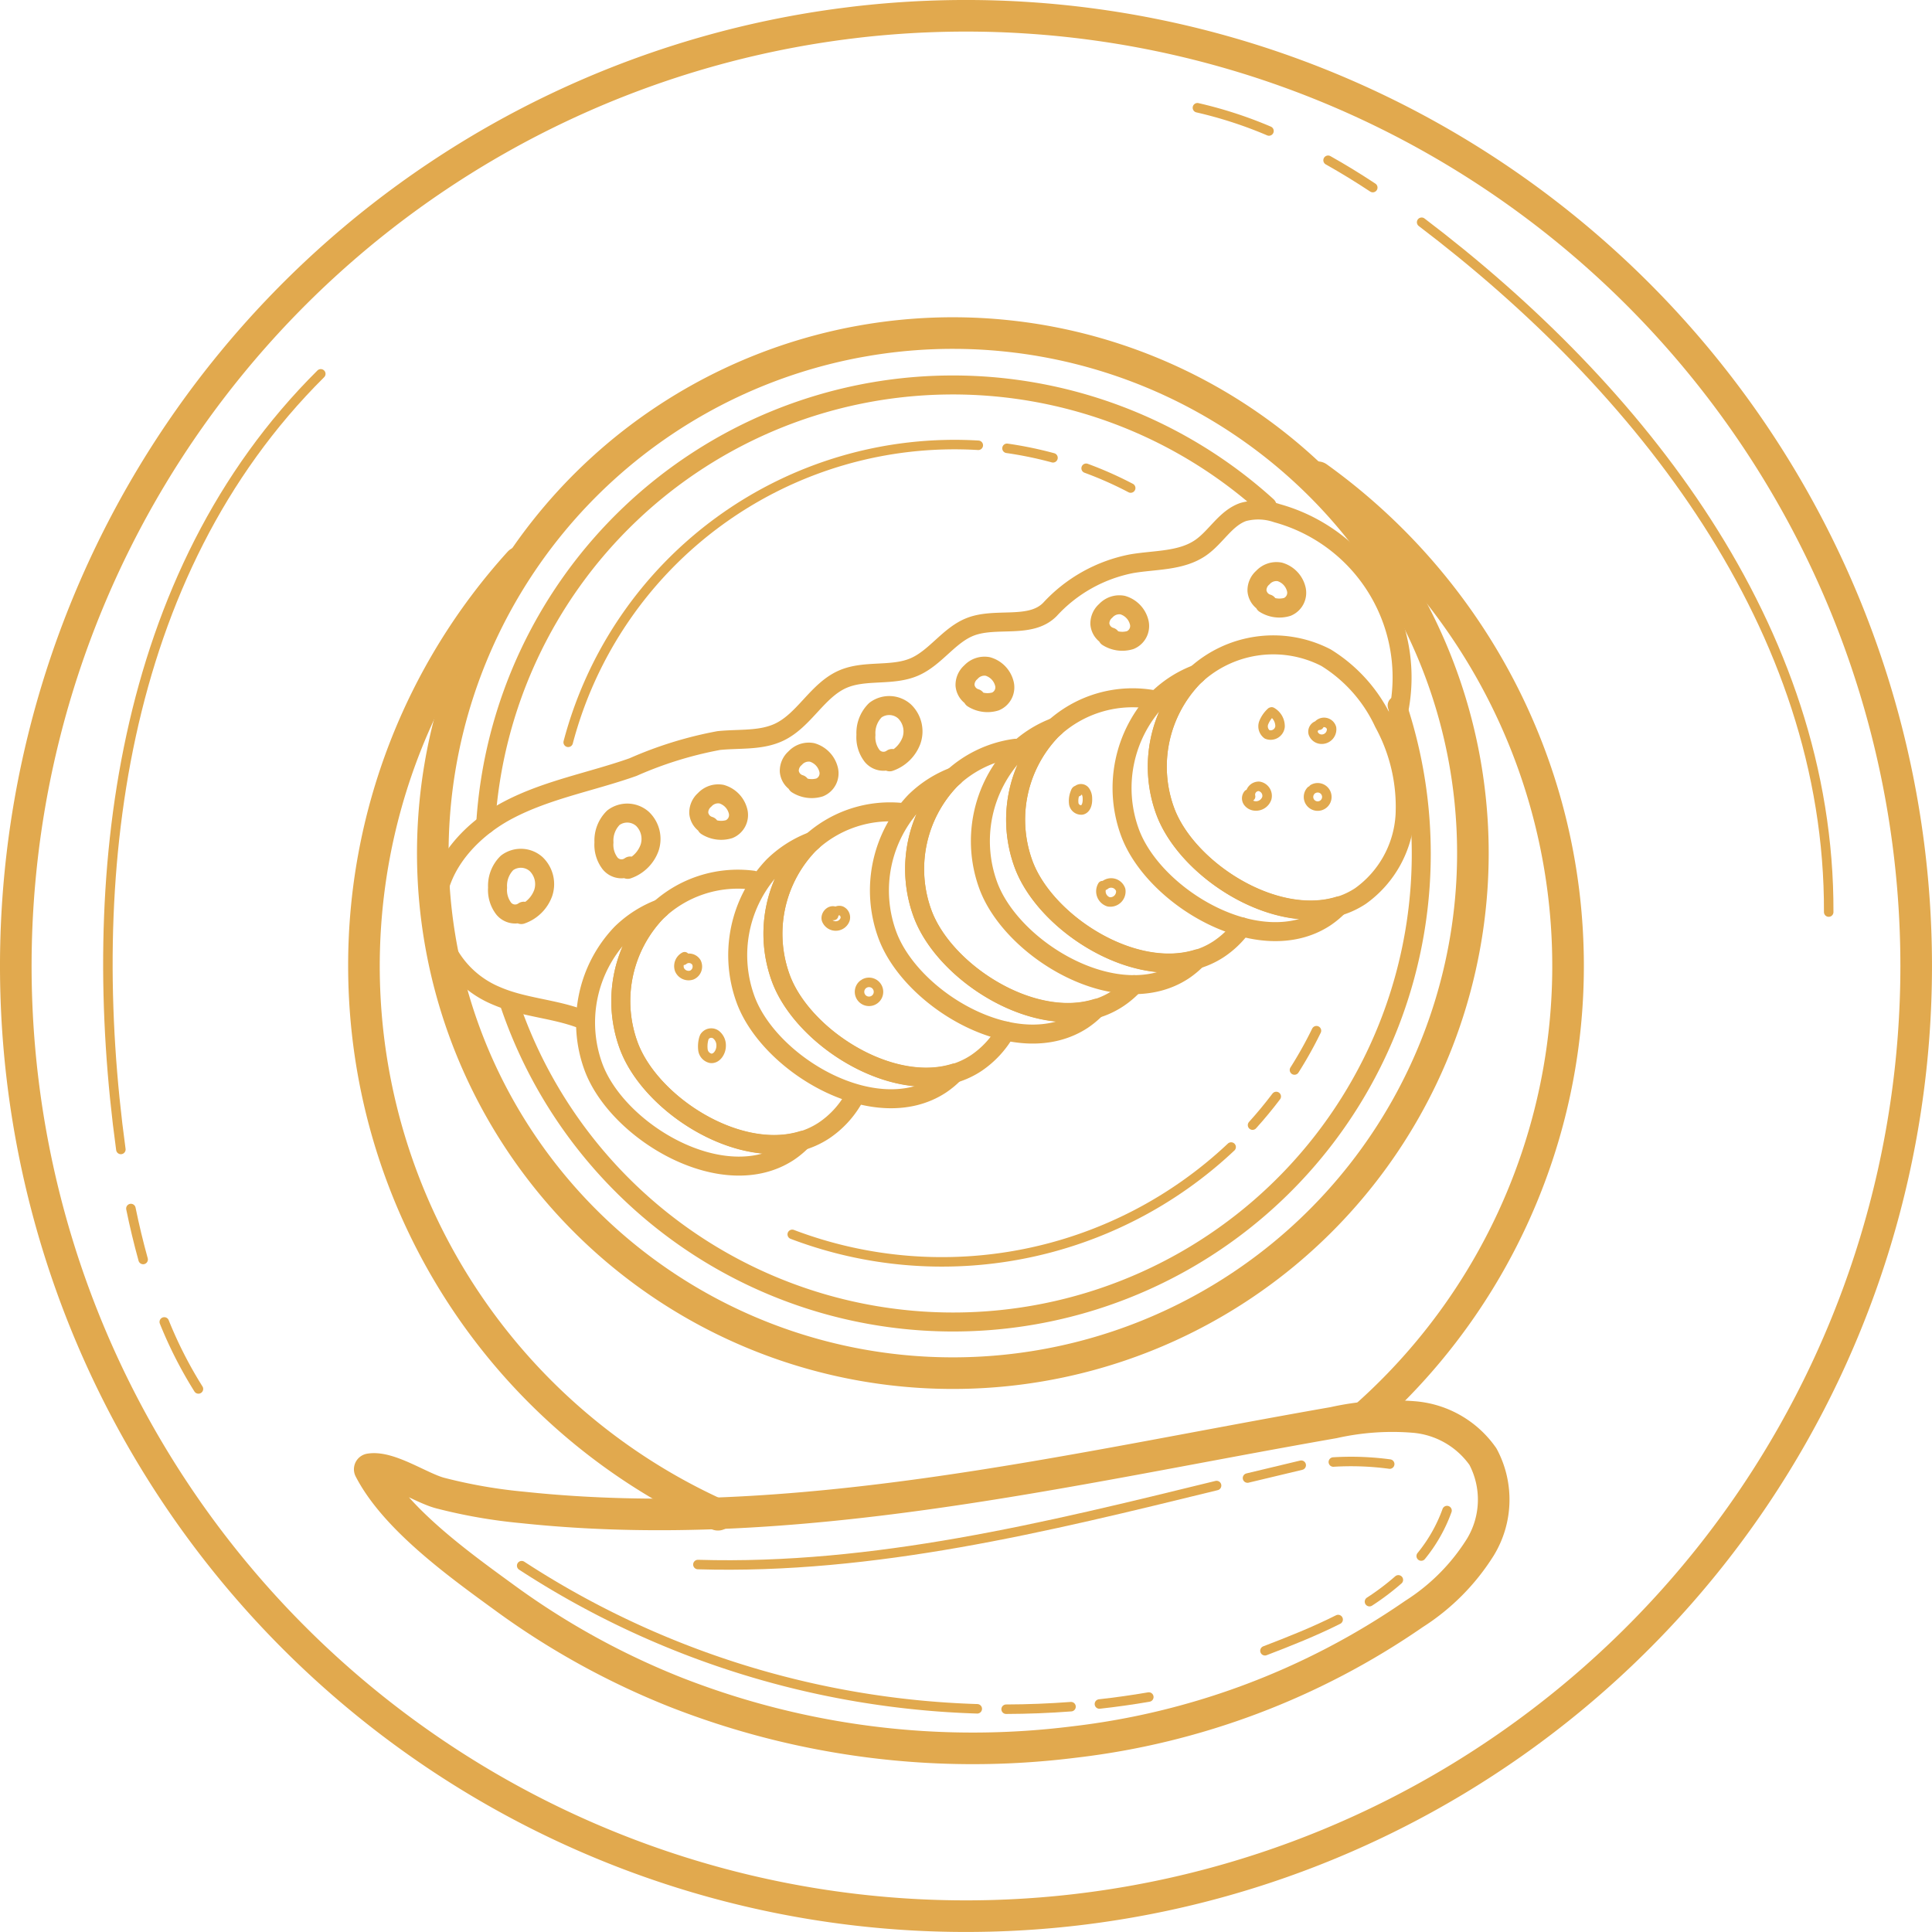 <svg xmlns="http://www.w3.org/2000/svg" width="122.285" height="122.285" viewBox="0 0 122.285 122.285">
  <g id="Groupe_392" data-name="Groupe 392" transform="translate(-2093.601 -942.601)">
    <path id="Tracé_8576" data-name="Tracé 8576" d="M87.213,49.327A32.916,32.916,0,1,1,54.3,16.411,32.915,32.915,0,0,1,87.213,49.327Z" transform="translate(2099.614 947.271)" fill="none" stroke="#e1a94e" stroke-linecap="round" stroke-linejoin="round" stroke-width="2"/>
    <path id="Tracé_8577" data-name="Tracé 8577" d="M24.016,46.8a29.624,29.624,0,0,1,49.462-20.13" transform="translate(2100.326 947.971)" fill="none" stroke="#e1a94e" stroke-linecap="round" stroke-linejoin="round" stroke-width="1.202"/>
    <path id="Tracé_8578" data-name="Tracé 8578" d="M81.392,34.971A29.632,29.632,0,0,1,25.181,53.748" transform="translate(2100.641 952.285)" fill="none" stroke="#e1a94e" stroke-linecap="round" stroke-linejoin="round" stroke-width="1.202"/>
    <path id="Tracé_8579" data-name="Tracé 8579" d="M60.743.6a60.142,60.142,0,1,0,60.142,60.142A60.143,60.143,0,0,0,60.743.6Zm25.33,88.612A38.109,38.109,0,0,0,83,29.807,38.057,38.057,0,0,1,98.85,60.743M45.042,95.475A38.117,38.117,0,0,1,32.471,35.194a37.967,37.967,0,0,0-9.834,25.549" transform="translate(2094 943)" fill="none" stroke="#e1a94e" stroke-linecap="round" stroke-linejoin="round" stroke-width="2"/>
    <path id="Tracé_8580" data-name="Tracé 8580" d="M49.437,57.134a5.574,5.574,0,0,0,.875-.734c-4.106,1.274-9.624-2.286-11-5.971a8.169,8.169,0,0,1,1.744-8.471c.079-.079.164-.151.248-.226a7.107,7.107,0,0,0-2.478,1.581,8.167,8.167,0,0,0-1.743,8.469C38.616,55.891,45.3,59.865,49.437,57.134Z" transform="translate(2103.72 954.112)" fill="none" stroke="#e1a94e" stroke-linecap="round" stroke-linejoin="round" stroke-width="1.202"/>
    <path id="Tracé_8581" data-name="Tracé 8581" d="M46.692,40.331a7.425,7.425,0,0,0-6.111,2.023,8.166,8.166,0,0,0-1.743,8.469c1.533,4.108,8.219,8.081,12.354,5.351a6,6,0,0,0,1.875-2.032" transform="translate(2104.195 953.717)" fill="none" stroke="#e1a94e" stroke-linecap="round" stroke-linejoin="round" stroke-width="1.202"/>
    <path id="Tracé_8582" data-name="Tracé 8582" d="M41.857,60.49a5.575,5.575,0,0,0,.875-.734c-4.106,1.274-9.624-2.286-11-5.971a8.169,8.169,0,0,1,1.744-8.471c.079-.079.164-.151.248-.226a7.107,7.107,0,0,0-2.478,1.581A8.167,8.167,0,0,0,29.5,55.139C31.036,59.247,37.722,63.221,41.857,60.49Z" transform="translate(2101.672 955.019)" fill="none" stroke="#e1a94e" stroke-linecap="round" stroke-linejoin="round" stroke-width="1.202"/>
    <path id="Tracé_8583" data-name="Tracé 8583" d="M39.112,43.686A7.425,7.425,0,0,0,33,45.71a8.164,8.164,0,0,0-1.743,8.469c1.533,4.108,8.219,8.081,12.354,5.351A6,6,0,0,0,45.487,57.5" transform="translate(2102.146 954.623)" fill="none" stroke="#e1a94e" stroke-linecap="round" stroke-linejoin="round" stroke-width="1.202"/>
    <path id="Tracé_8584" data-name="Tracé 8584" d="M56.5,53.911a5.574,5.574,0,0,0,.875-.734c-4.106,1.274-9.624-2.286-11-5.971a8.169,8.169,0,0,1,1.744-8.471c.079-.079.164-.151.248-.226a7.107,7.107,0,0,0-2.478,1.581,8.166,8.166,0,0,0-1.743,8.469C45.675,52.668,52.361,56.642,56.5,53.911Z" transform="translate(2105.627 953.241)" fill="none" stroke="#e1a94e" stroke-linecap="round" stroke-linejoin="round" stroke-width="1.202"/>
    <path id="Tracé_8585" data-name="Tracé 8585" d="M51.772,37.1a7.336,7.336,0,0,0-4.132,2.012A8.169,8.169,0,0,0,45.9,47.585c1.534,4.108,8.219,8.081,12.354,5.351a5.578,5.578,0,0,0,1.025-.873" transform="translate(2106.102 952.862)" fill="none" stroke="#e1a94e" stroke-linecap="round" stroke-linejoin="round" stroke-width="1.202"/>
    <path id="Tracé_8586" data-name="Tracé 8586" d="M61.531,51.448a5.633,5.633,0,0,0,.875-.734c-4.108,1.274-9.624-2.286-11-5.971a8.171,8.171,0,0,1,1.743-8.471c.079-.079.164-.151.249-.226a7.1,7.1,0,0,0-2.478,1.581A8.167,8.167,0,0,0,49.176,46.1C50.71,50.2,57.4,54.179,61.531,51.448Z" transform="translate(2106.988 952.576)" fill="none" stroke="#e1a94e" stroke-linecap="round" stroke-linejoin="round" stroke-width="1.202"/>
    <path id="Tracé_8587" data-name="Tracé 8587" d="M59.391,34.753a7.417,7.417,0,0,0-6.717,1.915,8.166,8.166,0,0,0-1.743,8.469c1.533,4.108,8.219,8.081,12.354,5.351a5.806,5.806,0,0,0,1.459-1.4" transform="translate(2107.462 952.181)" fill="none" stroke="#e1a94e" stroke-linecap="round" stroke-linejoin="round" stroke-width="1.202"/>
    <path id="Tracé_8588" data-name="Tracé 8588" d="M68.589,48.806a5.575,5.575,0,0,0,.875-.734c-4.106,1.274-9.624-2.286-11-5.971a8.172,8.172,0,0,1,1.744-8.471c.079-.079.164-.151.248-.226a7.107,7.107,0,0,0-2.478,1.581,8.167,8.167,0,0,0-1.743,8.469C57.768,47.563,64.454,51.537,68.589,48.806Z" transform="translate(2108.895 951.862)" fill="none" stroke="#e1a94e" stroke-linecap="round" stroke-linejoin="round" stroke-width="1.202"/>
    <path id="Tracé_8589" data-name="Tracé 8589" d="M70.345,47.846a6.777,6.777,0,0,0,2.82-5.133,11.074,11.074,0,0,0-1.35-5.833,9.555,9.555,0,0,0-3.658-4.122,7.282,7.282,0,0,0-8.422,1.266,8.166,8.166,0,0,0-1.743,8.469C59.524,46.6,66.21,50.577,70.345,47.846Z" transform="translate(2109.369 951.467)" fill="none" stroke="#e1a94e" stroke-linecap="round" stroke-linejoin="round" stroke-width="1.202"/>
    <path id="Tracé_8590" data-name="Tracé 8590" d="M63.265,35.3a1.852,1.852,0,0,0-.47.674.637.637,0,0,0,.215.738.6.6,0,0,0,.818-.489,1.041,1.041,0,0,0-.531-.934" transform="translate(2110.793 952.372)" fill="none" stroke="#e1a94e" stroke-linecap="round" stroke-linejoin="round" stroke-width="0.601"/>
    <path id="Tracé_8591" data-name="Tracé 8591" d="M62.03,39.5a.412.412,0,0,0-.023.485.6.6,0,0,0,.437.254.722.722,0,0,0,.771-.5A.611.611,0,0,0,62.728,39a.528.528,0,0,0-.544.645" transform="translate(2110.572 953.372)" fill="none" stroke="#e1a94e" stroke-linecap="round" stroke-linejoin="round" stroke-width="0.601"/>
    <path id="Tracé_8592" data-name="Tracé 8592" d="M65.167,39.256a.58.58,0,1,0,.142-.113" transform="translate(2111.408 953.395)" fill="none" stroke="#e1a94e" stroke-linecap="round" stroke-linejoin="round" stroke-width="0.601"/>
    <path id="Tracé_8593" data-name="Tracé 8593" d="M65.632,35.992a.407.407,0,0,0-.379.5.567.567,0,0,0,.563.385.627.627,0,0,0,.6-.71.494.494,0,0,0-.826-.208" transform="translate(2111.464 952.512)" fill="none" stroke="#e1a94e" stroke-linecap="round" stroke-linejoin="round" stroke-width="0.601"/>
    <path id="Tracé_8594" data-name="Tracé 8594" d="M53.582,39.31c.044-.029-.014-.105-.066-.09s-.074.074-.091.124a1.39,1.39,0,0,0-.1.716.477.477,0,0,0,.522.4c.283-.067.359-.436.342-.727a.807.807,0,0,0-.147-.483.328.328,0,0,0-.453-.069" transform="translate(2108.239 953.406)" fill="none" stroke="#e1a94e" stroke-linecap="round" stroke-linejoin="round" stroke-width="0.601"/>
    <path id="Tracé_8595" data-name="Tracé 8595" d="M54.772,43.985a.7.7,0,0,0,.39,1.025.666.666,0,0,0,.766-.757.636.636,0,0,0-1.017-.287" transform="translate(2108.608 954.673)" fill="none" stroke="#e1a94e" stroke-linecap="round" stroke-linejoin="round" stroke-width="0.601"/>
    <path id="Tracé_8596" data-name="Tracé 8596" d="M41.5,45.227c-.283-.089-.577.243-.5.531a.628.628,0,0,0,1.179-.005.456.456,0,0,0-.245-.545.364.364,0,0,0-.48.293" transform="translate(2104.91 955.046)" fill="none" stroke="#e1a94e" stroke-linecap="round" stroke-linejoin="round" stroke-width="0.601"/>
    <path id="Tracé_8597" data-name="Tracé 8597" d="M42.962,48.833a.6.6,0,1,1-.09.058" transform="translate(2105.364 956.015)" fill="none" stroke="#e1a94e" stroke-linecap="round" stroke-linejoin="round" stroke-width="0.601"/>
    <path id="Tracé_8598" data-name="Tracé 8598" d="M34.005,47.489a.672.672,0,0,0-.325.81.626.626,0,0,0,.786.348.586.586,0,0,0,.285-.8.553.553,0,0,0-.822-.131" transform="translate(2102.927 955.667)" fill="none" stroke="#e1a94e" stroke-linecap="round" stroke-linejoin="round" stroke-width="0.601"/>
    <path id="Tracé_8599" data-name="Tracé 8599" d="M34.91,51.612a1.83,1.83,0,0,0-.062.753.629.629,0,0,0,.483.525c.387.053.669-.4.667-.789a.862.862,0,0,0-.339-.721.508.508,0,0,0-.718.154" transform="translate(2103.247 956.696)" fill="none" stroke="#e1a94e" stroke-linecap="round" stroke-linejoin="round" stroke-width="0.601"/>
    <path id="Tracé_8600" data-name="Tracé 8600" d="M30.709,57.437c-1.729-.653-3.645-.72-5.34-1.454a6.208,6.208,0,0,1-3.817-5.147c-.138-2.807,2.026-5.269,4.505-6.588s5.305-1.81,7.955-2.747a24.423,24.423,0,0,1,5.419-1.678c1.29-.136,2.661.025,3.835-.535,1.588-.757,2.411-2.653,4.025-3.353,1.411-.611,3.111-.163,4.522-.771,1.354-.584,2.2-2.035,3.578-2.554,1.628-.612,3.772.155,5-1.081a9.471,9.471,0,0,1,5.18-2.9c1.491-.255,3.131-.154,4.373-1.017.97-.674,1.576-1.873,2.694-2.258a3.623,3.623,0,0,1,2.124.075,10.782,10.782,0,0,1,7.437,13.6" transform="translate(2099.659 949.652)" fill="none" stroke="#e1a94e" stroke-linecap="round" stroke-linejoin="round" stroke-width="1.2"/>
    <path id="Tracé_8601" data-name="Tracé 8601" d="M26.266,45.934A.934.934,0,0,1,25,45.771a1.932,1.932,0,0,1-.391-1.331,2.031,2.031,0,0,1,.6-1.566,1.456,1.456,0,0,1,1.838.075,1.763,1.763,0,0,1,.447,1.839,2.254,2.254,0,0,1-1.382,1.357" transform="translate(2100.486 954.342)" fill="none" stroke="#e1a94e" stroke-linecap="round" stroke-linejoin="round" stroke-width="1.202"/>
    <path id="Tracé_8602" data-name="Tracé 8602" d="M31.571,43.681A.935.935,0,0,1,30.3,43.52a1.937,1.937,0,0,1-.391-1.332,2.031,2.031,0,0,1,.6-1.566,1.456,1.456,0,0,1,1.838.075,1.763,1.763,0,0,1,.447,1.839,2.251,2.251,0,0,1-1.382,1.357" transform="translate(2101.919 953.733)" fill="none" stroke="#e1a94e" stroke-linecap="round" stroke-linejoin="round" stroke-width="1.202"/>
    <path id="Tracé_8603" data-name="Tracé 8603" d="M44.622,38.323a.935.935,0,0,1-1.266-.161,1.937,1.937,0,0,1-.391-1.332,2.031,2.031,0,0,1,.6-1.566,1.456,1.456,0,0,1,1.838.075,1.763,1.763,0,0,1,.447,1.839,2.251,2.251,0,0,1-1.382,1.357" transform="translate(2105.445 952.285)" fill="none" stroke="#e1a94e" stroke-linecap="round" stroke-linejoin="round" stroke-width="1.202"/>
    <path id="Tracé_8604" data-name="Tracé 8604" d="M35.312,41.411a.949.949,0,0,1-.677-.819,1.062,1.062,0,0,1,.372-.838,1.166,1.166,0,0,1,1.066-.362,1.511,1.511,0,0,1,1.056,1.116.966.966,0,0,1-.57,1.1,1.737,1.737,0,0,1-1.434-.194" transform="translate(2103.194 953.473)" fill="none" stroke="#e1a94e" stroke-linecap="round" stroke-linejoin="round" stroke-width="1.202"/>
    <path id="Tracé_8605" data-name="Tracé 8605" d="M39.823,39.332a.949.949,0,0,1-.677-.819,1.062,1.062,0,0,1,.372-.838,1.166,1.166,0,0,1,1.066-.362,1.511,1.511,0,0,1,1.056,1.116.966.966,0,0,1-.57,1.1,1.734,1.734,0,0,1-1.433-.194" transform="translate(2104.413 952.911)" fill="none" stroke="#e1a94e" stroke-linecap="round" stroke-linejoin="round" stroke-width="1.202"/>
    <path id="Tracé_8606" data-name="Tracé 8606" d="M48.58,35.049a.949.949,0,0,1-.677-.819,1.062,1.062,0,0,1,.372-.838,1.166,1.166,0,0,1,1.066-.362A1.511,1.511,0,0,1,50.4,34.145a.966.966,0,0,1-.57,1.1,1.737,1.737,0,0,1-1.434-.194" transform="translate(2106.779 951.754)" fill="none" stroke="#e1a94e" stroke-linecap="round" stroke-linejoin="round" stroke-width="1.202"/>
    <path id="Tracé_8607" data-name="Tracé 8607" d="M55.3,31.99a.949.949,0,0,1-.677-.819,1.062,1.062,0,0,1,.372-.838,1.166,1.166,0,0,1,1.066-.362,1.511,1.511,0,0,1,1.056,1.116.966.966,0,0,1-.57,1.1,1.737,1.737,0,0,1-1.434-.194" transform="translate(2108.594 950.928)" fill="none" stroke="#e1a94e" stroke-linecap="round" stroke-linejoin="round" stroke-width="1.202"/>
    <path id="Tracé_8608" data-name="Tracé 8608" d="M63.129,30.335a.949.949,0,0,1-.677-.819,1.061,1.061,0,0,1,.371-.838,1.167,1.167,0,0,1,1.067-.362,1.509,1.509,0,0,1,1.054,1.116.967.967,0,0,1-.569,1.1,1.739,1.739,0,0,1-1.435-.194" transform="translate(2110.709 950.481)" fill="none" stroke="#e1a94e" stroke-linecap="round" stroke-linejoin="round" stroke-width="1.202"/>
    <path id="Tracé_8609" data-name="Tracé 8609" d="M37.592,87.858A51.517,51.517,0,0,0,62.8,91.017a47.475,47.475,0,0,0,21.531-8.107,13.485,13.485,0,0,0,4.2-4.226,5.781,5.781,0,0,0,.168-5.73,5.922,5.922,0,0,0-4.322-2.507,16.983,16.983,0,0,0-5.134.353c-17,2.967-34.146,7.189-51.311,5.368a32.938,32.938,0,0,1-5.258-.917c-1.254-.343-3.2-1.707-4.437-1.5,1.636,3.169,5.75,6.1,8.609,8.184A48.92,48.92,0,0,0,37.592,87.858Z" transform="translate(2098.766 961.847)" fill="none" stroke="#e1a94e" stroke-linecap="round" stroke-linejoin="round" stroke-width="2"/>
    <path id="Tracé_8610" data-name="Tracé 8610" d="M66.256,72.676a18.4,18.4,0,0,1,3.567.13" transform="translate(2111.738 962.463)" fill="none" stroke="#e1a94e" stroke-linecap="round" stroke-linejoin="round" stroke-width="0.601"/>
    <path id="Tracé_8611" data-name="Tracé 8611" d="M61.979,73.64q1.7-.412,3.4-.813" transform="translate(2110.582 962.513)" fill="none" stroke="#e1a94e" stroke-linecap="round" stroke-linejoin="round" stroke-width="0.601"/>
    <path id="Tracé_8612" data-name="Tracé 8612" d="M34.591,78.841c11.148.332,22.082-2.371,32.83-5" transform="translate(2103.183 962.787)" fill="none" stroke="#e1a94e" stroke-linecap="round" stroke-linejoin="round" stroke-width="0.601"/>
    <path id="Tracé_8613" data-name="Tracé 8613" d="M54.6,84.821q1.57-.173,3.127-.441" transform="translate(2108.588 965.634)" fill="none" stroke="#e1a94e" stroke-linecap="round" stroke-linejoin="round" stroke-width="0.601"/>
    <path id="Tracé_8614" data-name="Tracé 8614" d="M49.95,85.021q2.056-.006,4.108-.161" transform="translate(2107.333 965.764)" fill="none" stroke="#e1a94e" stroke-linecap="round" stroke-linejoin="round" stroke-width="0.601"/>
    <path id="Tracé_8615" data-name="Tracé 8615" d="M25.81,77.834a55.93,55.93,0,0,0,28.835,9.059" transform="translate(2100.811 963.866)" fill="none" stroke="#e1a94e" stroke-linecap="round" stroke-linejoin="round" stroke-width="0.601"/>
    <path id="Tracé_8616" data-name="Tracé 8616" d="M70.635,77.965a9.776,9.776,0,0,0,1.633-2.877" transform="translate(2112.921 963.124)" fill="none" stroke="#e1a94e" stroke-linecap="round" stroke-linejoin="round" stroke-width="0.601"/>
    <path id="Tracé_8617" data-name="Tracé 8617" d="M68.057,79.919a15.813,15.813,0,0,0,1.827-1.378" transform="translate(2112.225 964.057)" fill="none" stroke="#e1a94e" stroke-linecap="round" stroke-linejoin="round" stroke-width="0.601"/>
    <path id="Tracé_8618" data-name="Tracé 8618" d="M62.849,82.494c1.567-.6,3.131-1.222,4.632-1.976" transform="translate(2110.817 964.591)" fill="none" stroke="#e1a94e" stroke-linecap="round" stroke-linejoin="round" stroke-width="0.601"/>
    <path id="Tracé_8619" data-name="Tracé 8619" d="M64.012,6.654a26.735,26.735,0,0,0-4.528-1.471" transform="translate(2109.908 944.238)" fill="none" stroke="#e1a94e" stroke-linecap="round" stroke-linejoin="round" stroke-width="0.601"/>
    <path id="Tracé_8620" data-name="Tracé 8620" d="M68.823,9.53C67.9,8.92,66.957,8.34,65.994,7.8" transform="translate(2111.667 944.944)" fill="none" stroke="#e1a94e" stroke-linecap="round" stroke-linejoin="round" stroke-width="0.601"/>
    <path id="Tracé_8621" data-name="Tracé 8621" d="M96.421,54.551c.063-18.033-12.009-33.215-25.765-43.662" transform="translate(2112.927 945.779)" fill="none" stroke="#e1a94e" stroke-linecap="round" stroke-linejoin="round" stroke-width="0.601"/>
    <path id="Tracé_8622" data-name="Tracé 8622" d="M8,65.688a26.647,26.647,0,0,0,2.162,4.241" transform="translate(2095.999 960.584)" fill="none" stroke="#e1a94e" stroke-linecap="round" stroke-linejoin="round" stroke-width="0.601"/>
    <path id="Tracé_8623" data-name="Tracé 8623" d="M6.336,60.037q.332,1.625.775,3.226" transform="translate(2095.55 959.057)" fill="none" stroke="#e1a94e" stroke-linecap="round" stroke-linejoin="round" stroke-width="0.601"/>
    <path id="Tracé_8624" data-name="Tracé 8624" d="M18.665,18.443C5.87,31.15,3.671,50.421,6.011,67.535" transform="translate(2095.24 947.82)" fill="none" stroke="#e1a94e" stroke-linecap="round" stroke-linejoin="round" stroke-width="0.601"/>
    <path id="Tracé_8653" data-name="Tracé 8653" d="M53.938,23.149A23.6,23.6,0,0,1,56.757,24.4" transform="translate(2108.41 949.091)" fill="none" stroke="#e1a94e" stroke-linecap="round" stroke-linejoin="round" stroke-width="0.601"/>
    <path id="Tracé_8654" data-name="Tracé 8654" d="M49.995,22.154a24.424,24.424,0,0,1,2.91.6" transform="translate(2107.344 948.823)" fill="none" stroke="#e1a94e" stroke-linecap="round" stroke-linejoin="round" stroke-width="0.601"/>
    <path id="Tracé_8655" data-name="Tracé 8655" d="M28.128,40.814a25.288,25.288,0,0,1,25.956-18.8" transform="translate(2101.437 948.771)" fill="none" stroke="#e1a94e" stroke-linecap="round" stroke-linejoin="round" stroke-width="0.601"/>
    <path id="Tracé_8656" data-name="Tracé 8656" d="M64.319,53.663a25.49,25.49,0,0,0,1.391-2.488" transform="translate(2111.215 956.663)" fill="none" stroke="#e1a94e" stroke-linecap="round" stroke-linejoin="round" stroke-width="0.601"/>
    <path id="Tracé_8657" data-name="Tracé 8657" d="M62.23,56.266q.789-.873,1.5-1.813" transform="translate(2110.65 957.549)" fill="none" stroke="#e1a94e" stroke-linecap="round" stroke-linejoin="round" stroke-width="0.601"/>
    <path id="Tracé_8658" data-name="Tracé 8658" d="M39.293,62.5a26.678,26.678,0,0,0,27.779-5.528" transform="translate(2104.453 958.23)" fill="none" stroke="#e1a94e" stroke-linecap="round" stroke-linejoin="round" stroke-width="0.601"/>
  </g>
</svg>
